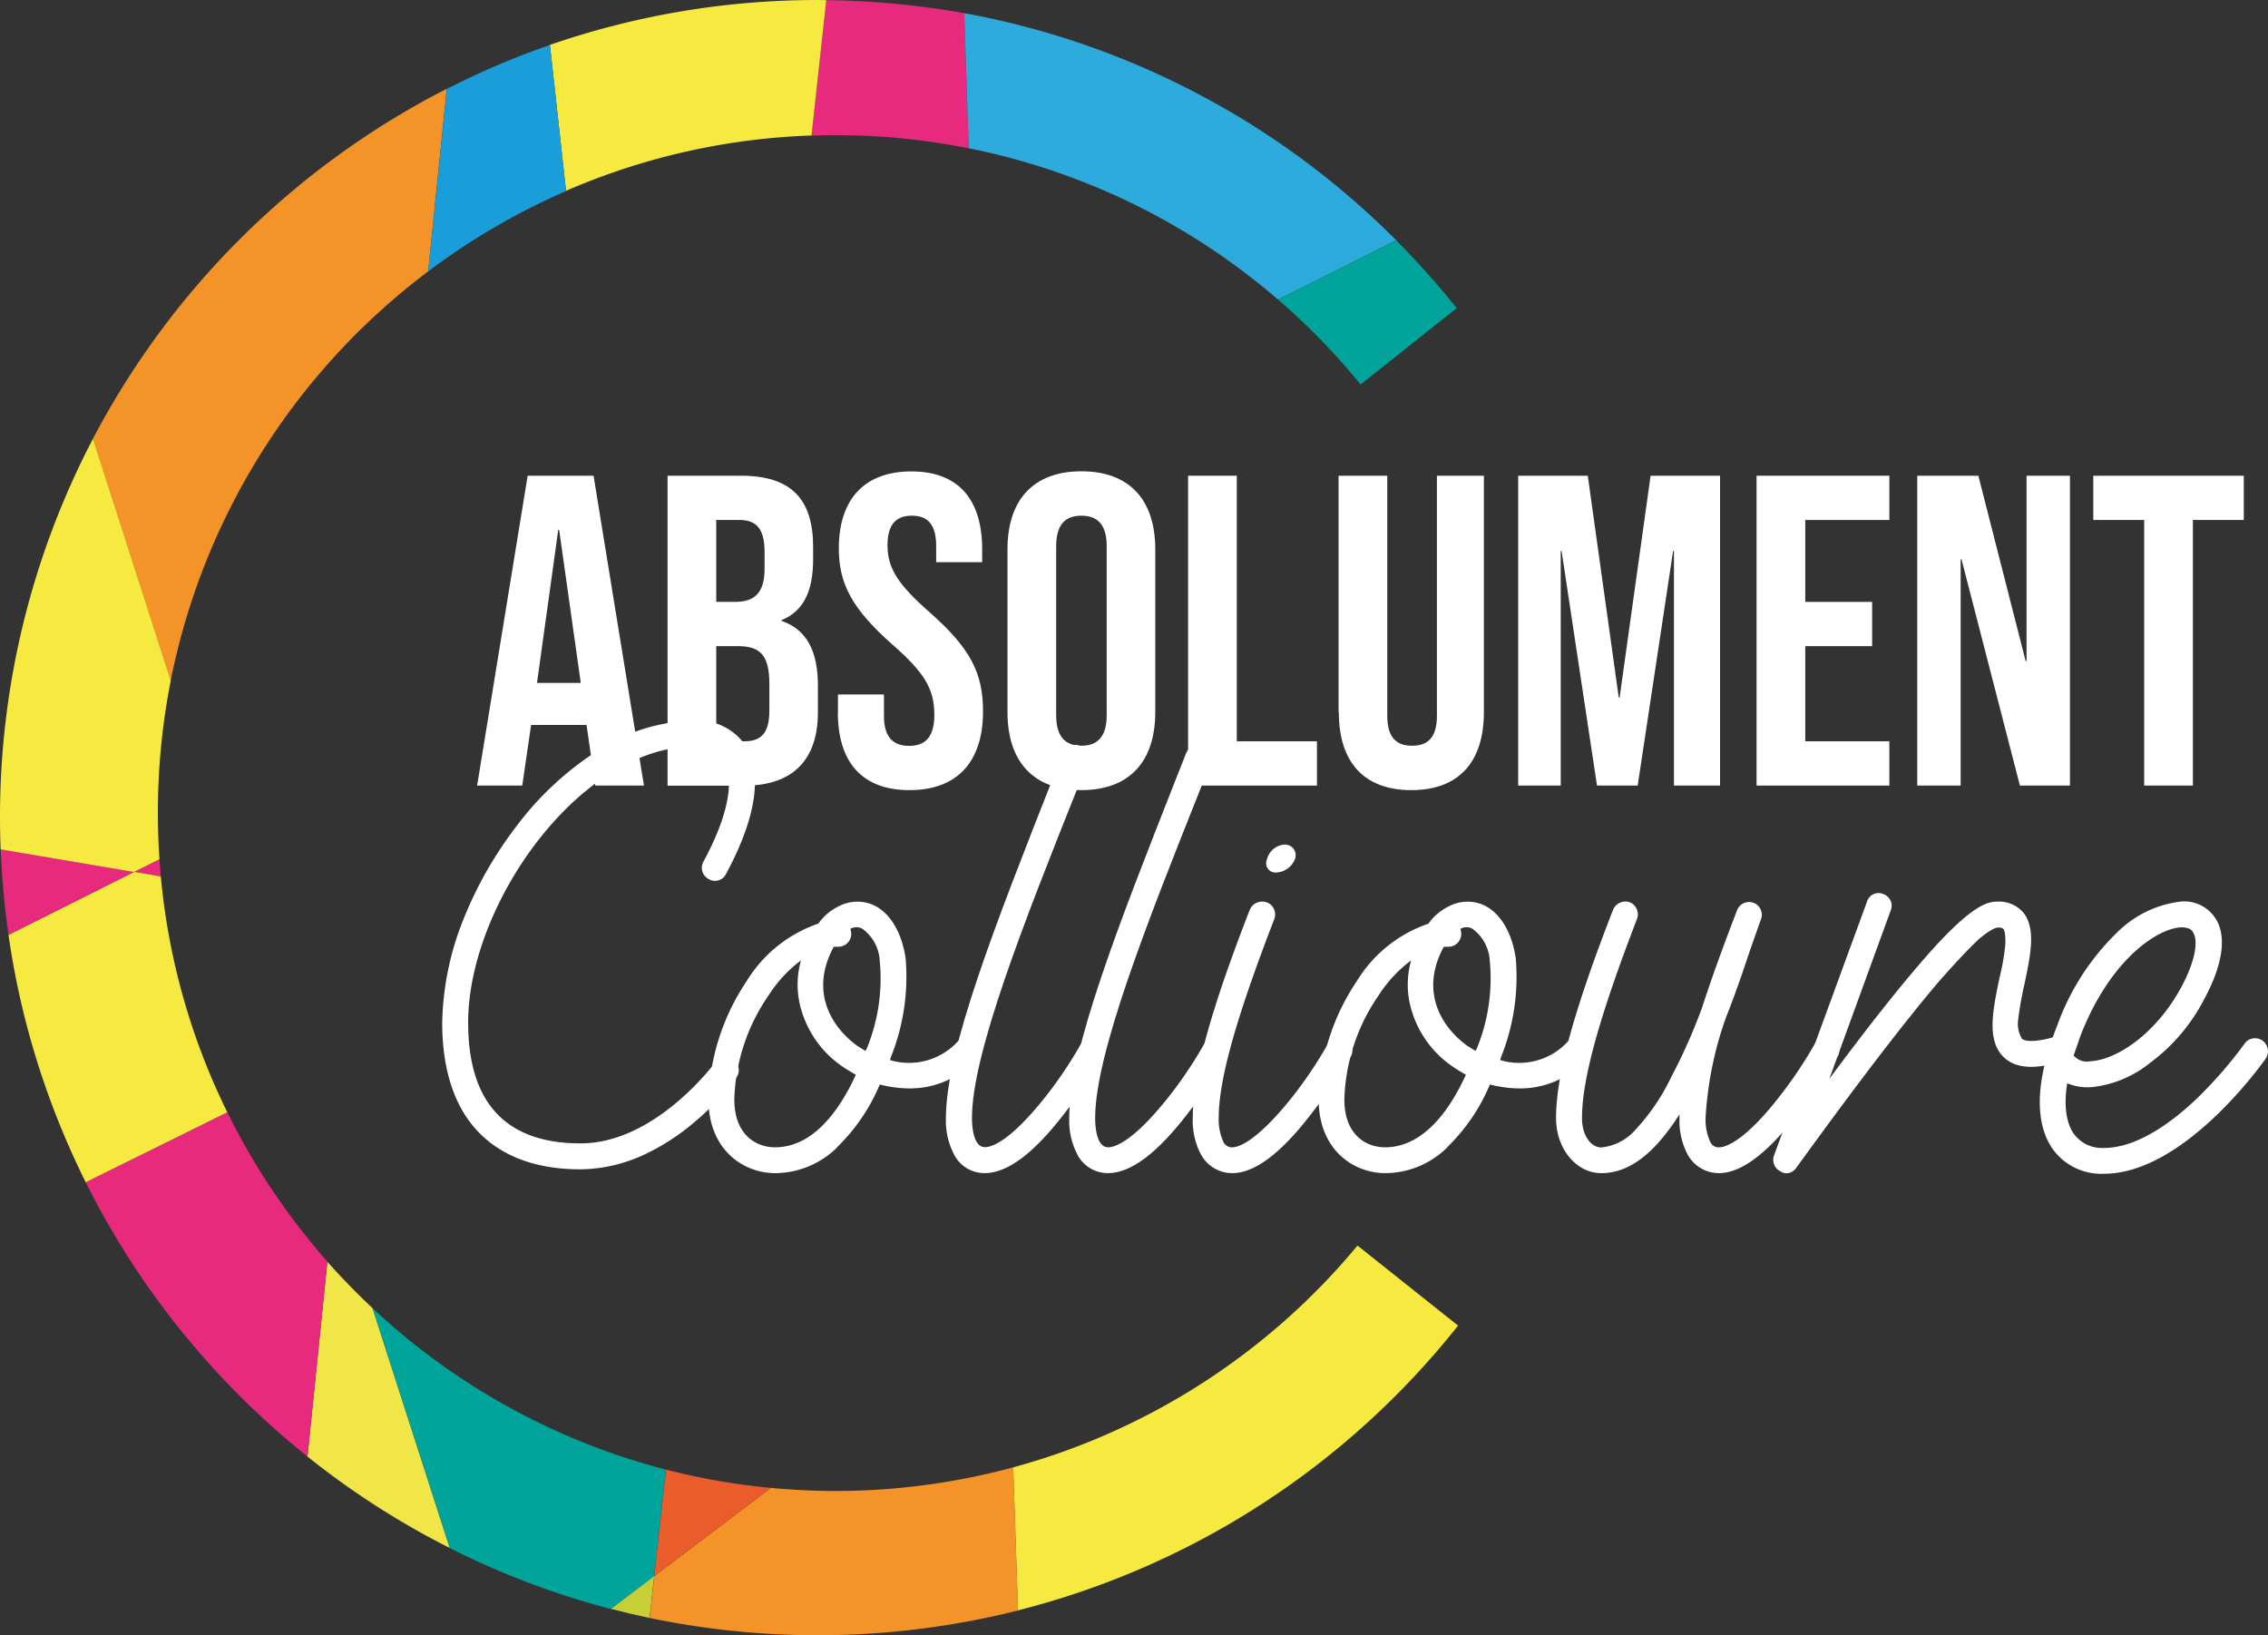 <svg xmlns="http://www.w3.org/2000/svg" id="Calque_1" data-name="Calque 1" viewBox="0 0 184.48 132.99"><rect x="0" y="0" width="184.48" height="132.99" fill="#333333" stroke="none"/><defs><clipPath id="clippath"><path d="M0 0h184.48v132.99H0z" class="cls-2"/></clipPath><clipPath id="clippath-1"><path d="M0 0h184.48v132.99H0z" class="cls-2"/></clipPath><clipPath id="clippath-2"><path d="M0 0h184.48v132.99H0z" class="cls-2"/></clipPath><clipPath id="clippath-3"><path d="M0 0h184.48v132.99H0z" class="cls-2"/></clipPath><clipPath id="clippath-4"><path d="M0 0h184.48v132.99H0z" class="cls-2"/></clipPath><clipPath id="clippath-5"><path d="M0 0h184.48v132.99H0z" class="cls-2"/></clipPath><style>.cls-2{fill:none}.cls-11,.cls-12,.cls-2,.cls-3,.cls-4,.cls-5,.cls-7,.cls-8,.cls-9{stroke-width:0}.cls-3{fill:#f6e93f}.cls-4{fill:#2eabdd}.cls-5{fill:#1a9eda}.cls-7{fill:#00a49b}.cls-8{fill:#f39328}.cls-9{fill:#fff}.cls-11{fill:#e72a7d}.cls-12{fill:#f0e647}</style></defs><g id="Groupe_15811" data-name="Groupe 15811"><g id="Groupe_15812" data-name="Groupe 15812" style="clip-path:url(#clippath)"><g id="Groupe_15811-2" data-name="Groupe 15811-2"><path id="Tracé_85432" d="m53.21 128.19.95-8.67a55.1 55.1 0 0 1-23.86-13.13l6.28 19.51a65.8 65.8 0 0 0 13.12 4.96l3.52-2.66Z" class="cls-7" data-name="Tracé 85432"/><path id="Tracé_85433" d="m26.63 102.6-1.62 15.86a66 66 0 0 0 11.56 7.43l-6.28-19.51a59 59 0 0 1-3.67-3.77" class="cls-12" data-name="Tracé 85433"/><path id="Tracé_85434" d="m30.3 106.38 6.28 19.51z" class="cls-12" data-name="Tracé 85434"/><path id="Tracé_85435" d="M6.97 96.15a66.8 66.8 0 0 0 18.04 22.31l1.62-15.86a55 55 0 0 1-8.14-12.14L6.97 96.14Z" class="cls-11" data-name="Tracé 85435"/><path id="Tracé_85436" d="m82.41 119.34.39 11.63a66.5 66.5 0 0 0 35.8-23.16l-8.18-6.51a55.25 55.25 0 0 1-28.01 18.04" class="cls-3" data-name="Tracé 85436"/><path id="Tracé_85437" d="m12.96 69.89-2.05 1.03 1.22.21.95.16c-.04-.46-.08-.93-.11-1.39" class="cls-11" data-name="Tracé 85437"/><path id="Tracé_85438" d="M49.7 130.85c1.04.27 2.09.52 3.14.74l.37-3.4-3.52 2.67Z" data-name="Tracé 85438" style="stroke-width:0;fill:#c7cf37"/><path id="Tracé_85439" d="m78.8 12.06-.26-7.61-.11-3.38C74.73.41 70.98.05 67.21.01l-1.2 11.02c.65-.02 1.3-.04 1.96-.04 3.64 0 7.27.36 10.84 1.07" class="cls-11" data-name="Tracé 85439"/><path id="Tracé_85440" d="M82.41 119.34a55.5 55.5 0 0 1-14.44 1.92c-1.78 0-3.53-.09-5.27-.25l-9.48 7.18-.37 3.4c9.9 2.06 20.15 1.85 29.96-.61l-.39-11.63Z" class="cls-8" data-name="Tracé 85440"/></g></g><path id="Tracé_85441" d="m52.84 131.59.37-3.4z" class="cls-8" data-name="Tracé 85441"/><g id="Groupe_15814" data-name="Groupe 15814" style="clip-path:url(#clippath-1)"><g id="Groupe_15813" data-name="Groupe 15813"><path id="Tracé_85442" d="M66.01 11.03 67.21.01c-.24 0-.48-.01-.72-.01-7.41 0-14.76 1.23-21.76 3.65l.42 3.78.89 8.09a54.8 54.8 0 0 1 19.97-4.5" class="cls-3" data-name="Tracé 85442"/><path id="Tracé_85443" d="m34.83 22.06 1.51-14.84A66.8 66.8 0 0 0 7.55 35.7l6.33 19.67a55.14 55.14 0 0 1 20.95-33.3" class="cls-8" data-name="Tracé 85443"/><path id="Tracé_85444" d="m45.15 7.44-.42-3.78c-2.87.99-5.67 2.18-8.38 3.57l-1.52 14.84a55.4 55.4 0 0 1 11.21-6.53l-.89-8.09Z" class="cls-5" data-name="Tracé 85444"/><path id="Tracé_85445" d="m46.04 15.53-.89-8.09z" class="cls-5" data-name="Tracé 85445"/><path id="Tracé_85446" d="M78.8 12.06a54.95 54.95 0 0 1 25.15 12.3l9.62-4.82A66.4 66.4 0 0 0 78.43 1.07l.11 3.38z" class="cls-4" data-name="Tracé 85446"/></g></g><path id="Tracé_85447" d="m78.55 4.45-.11-3.38z" class="cls-4" data-name="Tracé 85447"/><g id="Groupe_15816" data-name="Groupe 15816" style="clip-path:url(#clippath-2)"><g id="Groupe_15815" data-name="Groupe 15815"><path id="Tracé_85448" d="M103.95 24.36c2.44 2.1 4.69 4.41 6.72 6.91l7.82-6.21a69 69 0 0 0-4.92-5.51z" class="cls-7" data-name="Tracé 85448"/><path id="Tracé_85449" d="m103.95 24.36 9.62-4.82z" class="cls-7" data-name="Tracé 85449"/><path id="Tracé_85450" d="m12.13 71.12-1.22-.21L.69 76.03c1 7 3.13 13.79 6.28 20.12l11.52-5.69a54.7 54.7 0 0 1-5.41-19.18l-.94-.16Z" class="cls-3" data-name="Tracé 85450"/></g></g><path id="Tracé_85451" d="m13.07 71.28-.95-.16z" class="cls-3" data-name="Tracé 85451"/><g id="Groupe_15818" data-name="Groupe 15818" style="clip-path:url(#clippath-3)"><g id="Groupe_15817" data-name="Groupe 15817"><path id="Tracé_85452" d="M10.91 70.91.06 69.08c.09 2.33.3 4.65.63 6.95z" class="cls-11" data-name="Tracé 85452"/><path id="Tracé_85453" d="m10.91 70.91 2.06-1.03c-.08-1.24-.13-2.5-.13-3.76 0-3.61.35-7.22 1.05-10.76L7.56 35.69A66.3 66.3 0 0 0 0 66.5c0 .86.02 1.72.05 2.58l10.85 1.84Z" class="cls-3" data-name="Tracé 85453"/></g></g><path id="Tracé_85454" d="M10.91 70.91.06 69.08z" class="cls-3" data-name="Tracé 85454"/><g id="Groupe_15820" data-name="Groupe 15820" style="clip-path:url(#clippath-4)"><g id="Groupe_15819" data-name="Groupe 15819"><path id="Tracé_85455" d="m53.22 128.19 9.48-7.18a55 55 0 0 1-8.53-1.49z" data-name="Tracé 85455" style="stroke-width:0;fill:#eb5c2c"/></g></g><path id="Tracé_85456" d="M42.92 38.69h5.36l4.1 25.2h-3.96l-.72-5v.07h-4.5l-.72 4.93h-3.67zm4.32 16.85-1.76-12.46h-.07l-1.73 12.46z" class="cls-9" data-name="Tracé 85456"/><g id="Groupe_15822" data-name="Groupe 15822" style="clip-path:url(#clippath-5)"><g id="Groupe_15821" data-name="Groupe 15821"><path id="Tracé_85457" d="M54.3 38.69h5.97c4.1 0 5.87 1.91 5.87 5.8v1.01c0 2.59-.79 4.21-2.56 4.93v.07c2.12.72 2.95 2.59 2.95 5.26v2.16c0 3.89-2.05 5.98-6.01 5.98H54.3zm5.51 10.26c1.47 0 2.38-.65 2.38-2.67v-1.4c0-1.8-.61-2.59-2.02-2.59h-1.91v6.66zm.72 11.34c1.33 0 2.05-.61 2.05-2.48v-2.2c0-2.34-.76-3.06-2.56-3.06h-1.76v7.74z" class="cls-9" data-name="Tracé 85457"/><path id="Tracé_85458" d="M68.16 57.92v-1.44h3.74v1.73c0 1.8.79 2.45 2.05 2.45S76 60.01 76 58.14c0-2.09-.79-3.42-3.38-5.69-3.31-2.92-4.39-4.97-4.39-7.85 0-3.96 2.05-6.26 5.9-6.26s5.76 2.3 5.76 6.34v1.04h-3.74v-1.3c0-1.8-.72-2.48-1.98-2.48s-1.98.68-1.98 2.41c0 1.84.83 3.17 3.42 5.44 3.31 2.92 4.35 4.93 4.35 8.06 0 4.1-2.09 6.41-5.98 6.41s-5.83-2.3-5.83-6.34" class="cls-9" data-name="Tracé 85458"/><path id="Tracé_85459" d="M81.95 57.92V44.67c0-4.03 2.12-6.34 6.01-6.34s6.01 2.3 6.01 6.34v13.25c0 4.03-2.12 6.34-6.01 6.34s-6.01-2.3-6.01-6.34m8.07.25V44.42c0-1.8-.79-2.48-2.06-2.48s-2.05.68-2.05 2.48v13.75c0 1.8.79 2.48 2.05 2.48s2.06-.68 2.06-2.48" class="cls-9" data-name="Tracé 85459"/><path id="Tracé_85460" d="M96.64 38.69h3.96v21.6h6.52v3.6H96.64z" class="cls-9" data-name="Tracé 85460"/><path id="Tracé_85461" d="M108.88 57.92V38.69h3.96V58.2c0 1.8.75 2.45 2.02 2.45s2.02-.65 2.02-2.45V38.69h3.82v19.23c0 4.03-2.02 6.34-5.9 6.34s-5.9-2.3-5.9-6.34" class="cls-9" data-name="Tracé 85461"/><path id="Tracé_85462" d="M123.5 38.69h5.65l2.52 18.04h.07l2.52-18.04h5.65v25.2h-3.75V44.81h-.07l-2.88 19.08h-3.31l-2.88-19.08h-.07v19.08h-3.46v-25.2Z" class="cls-9" data-name="Tracé 85462"/><path id="Tracé_85463" d="M142.88 38.69h10.8v3.6h-6.84v6.66h5.44v3.6h-5.44v7.74h6.84v3.6h-10.8z" class="cls-9" data-name="Tracé 85463"/><path id="Tracé_85464" d="M155.95 38.69h4.97l3.85 15.08h.07V38.69h3.53v25.2h-4.07l-4.75-18.4h-.07v18.4h-3.53z" class="cls-9" data-name="Tracé 85464"/><path id="Tracé_85465" d="M174.41 42.29h-4.14v-3.6h12.24v3.6h-4.14v21.6h-3.96z" class="cls-9" data-name="Tracé 85465"/><path id="Tracé_85466" d="M59.9 87.63c-1.01 1.36-2.17 2.6-3.47 3.68-1.21 1.03-2.56 1.9-4 2.58-1.63.77-3.4 1.19-5.21 1.21-3.89 0-6.83-1.21-8.78-3.57-1.63-2-2.47-4.84-2.47-8.36.06-2.85.63-5.67 1.69-8.31 1.12-2.83 2.65-5.49 4.52-7.89 1.79-2.34 3.98-4.35 6.47-5.94 2.33-1.53 5.05-2.37 7.83-2.42a4.66 4.66 0 0 1 4.21 2.1c.95 1.63 1.42 4.68-1.63 10.36-.24.5-.84.71-1.33.47-.03-.01-.06-.03-.09-.05-.51-.27-.7-.89-.43-1.4 0 0 0-.01.01-.02 2-3.68 2.58-6.68 1.63-8.26a2.5 2.5 0 0 0-2.37-1.1c-9.31 0-18.4 12.83-18.4 22.45 0 6.52 3.05 9.83 9.15 9.83s10.88-6.52 10.94-6.57c.33-.48.99-.6 1.47-.26s.6.99.26 1.47" class="cls-9" data-name="Tracé 85466"/><path id="Tracé_85467" d="M68.1 93.31a7.22 7.22 0 0 1-5.05 2.1c-2.58 0-5.42-1.89-5.42-5.99.11-3.44 1.18-6.77 3.1-9.62 1.34-2.2 3.4-3.85 5.83-4.68.43-.61 1.01-1.1 1.68-1.42.87-.45 1.89-.49 2.79-.1 1.37.63 2.31 2.21 2.63 4.31.24 2.76-.17 5.53-1.21 8.1 0 .05-.05.16-.05.21 1.96.58 4.08.01 5.47-1.48.38-.44 1.04-.48 1.47-.11s.48 1.04.11 1.47a7.28 7.28 0 0 1-5.42 2.42c-.83 0-1.66-.11-2.47-.32-.8 1.92-1.98 3.65-3.47 5.1m1.53-5.89c-.38-.21-.75-.44-1.11-.68a8.45 8.45 0 0 1-3.31-4.52 7.24 7.24 0 0 1-.05-4.1c-1.04.78-1.93 1.74-2.63 2.84a15.65 15.65 0 0 0-2.79 8.47c0 2.89 1.79 3.89 3.31 3.89 2.52 0 4.78-2 6.57-5.89m.11-2.37.68.42.11-.21c.92-2.25 1.28-4.68 1.05-7.1a3.45 3.45 0 0 0-1.42-2.63 1 1 0 0 0-.95 0c0 .16.05.26.05.42 0 .58-.47 1.05-1.05 1.05h-.37c-1.95 3.58-.26 6.47 1.89 8.04" class="cls-9" data-name="Tracé 85467"/><path id="Tracé_85468" d="M89.76 85.95c-.95 1.59-2.01 3.12-3.15 4.57-2.53 3.31-4.68 4.89-6.52 4.89-1.08 0-2.06-.61-2.52-1.58-.45-.89-.67-1.89-.63-2.89 0-5.57 4.05-15.83 8.73-27.71l.79-2c.23-.53.83-.79 1.37-.58.55.19.83.8.64 1.34v.02l-.79 2c-4.47 11.2-8.62 21.72-8.62 26.92 0 .68.11 2.37 1.05 2.37.53 0 2-.42 4.89-4.05 1.09-1.38 2.07-2.84 2.94-4.37.29-.49.93-.65 1.42-.37.5.28.69.91.42 1.42" class="cls-9" data-name="Tracé 85468"/><path id="Tracé_85469" d="M99.8 85.95c-.95 1.59-2.01 3.12-3.16 4.57-2.53 3.31-4.68 4.89-6.52 4.89-1.08 0-2.06-.61-2.52-1.58-.45-.89-.67-1.89-.63-2.89 0-5.57 4.05-15.83 8.73-27.71l.79-2c.23-.53.83-.79 1.37-.58.55.19.83.79.64 1.34 0 0 0 .02-.01.03l-.79 2c-4.47 11.2-8.62 21.72-8.62 26.92 0 .68.11 2.37 1.05 2.37.53 0 2-.42 4.89-4.05 1.09-1.38 2.07-2.84 2.94-4.37.29-.49.92-.65 1.42-.37s.69.91.42 1.42" class="cls-9" data-name="Tracé 85469"/><path id="Tracé_85470" d="M97.65 93.83c-.45-.9-.67-1.89-.63-2.89 0-3.47 1.42-8.68 4.63-16.93.22-.54.82-.81 1.37-.63.55.19.83.79.64 1.34 0 0 0 .02-.01.03-3.1 8.04-4.52 13.04-4.52 16.2-.02.65.11 1.3.37 1.89.12.3.42.49.74.47.47 0 1.94-.42 4.84-4.05 1.09-1.38 2.07-2.84 2.94-4.37.29-.51.94-.69 1.45-.39.51.29.69.94.39 1.45-.95 1.59-2.01 3.12-3.15 4.57-2.52 3.31-4.68 4.89-6.47 4.89-1.09 0-2.09-.6-2.58-1.58m6.84-25.14c.48-.01.88.36.89.84 0 .11-.01.22-.05.32-.24.64-.84 1.08-1.53 1.11a.754.754 0 0 1-.82-.69c-.01-.15.02-.29.08-.42.17-.65.75-1.12 1.42-1.16" class="cls-9" data-name="Tracé 85470"/><path id="Tracé_85471" d="M117.73 93.31a7.22 7.22 0 0 1-5.05 2.1c-2.58 0-5.42-1.89-5.42-5.99.11-3.44 1.18-6.77 3.1-9.62 1.34-2.2 3.4-3.85 5.83-4.68.43-.61 1.01-1.1 1.68-1.42.87-.45 1.89-.49 2.79-.1 1.37.63 2.31 2.21 2.63 4.31.24 2.76-.17 5.53-1.21 8.1 0 .05-.05.16-.05.21 1.96.58 4.08.01 5.47-1.48.38-.44 1.04-.48 1.47-.11.44.38.48 1.04.11 1.47a7.28 7.28 0 0 1-5.42 2.42c-.83 0-1.66-.11-2.47-.32-.8 1.92-1.98 3.65-3.47 5.1m1.52-5.89c-.38-.21-.75-.44-1.1-.68a8.45 8.45 0 0 1-3.31-4.52 7.24 7.24 0 0 1-.05-4.1c-1.04.78-1.94 1.74-2.64 2.84a15.65 15.65 0 0 0-2.79 8.47c0 2.89 1.79 3.89 3.31 3.89 2.52 0 4.79-2 6.57-5.89m.11-2.37.68.42.11-.21c.92-2.25 1.28-4.68 1.05-7.1a3.45 3.45 0 0 0-1.42-2.63 1 1 0 0 0-.95 0c0 .16.05.26.05.42 0 .58-.47 1.05-1.05 1.05h-.37c-1.95 3.58-.26 6.47 1.89 8.04" class="cls-9" data-name="Tracé 85471"/><path id="Tracé_85472" d="M149.44 85.95c-.95 1.59-2.01 3.12-3.15 4.57-2.53 3.31-4.68 4.89-6.47 4.89-1.09 0-2.09-.61-2.58-1.58-.45-.89-.67-1.89-.63-2.89v-.31c-2.05 3.21-4.1 4.78-6.36 4.78-2.05 0-3.68-2-3.68-4.47 0-3.47 1.42-8.68 4.63-16.93.21-.54.82-.82 1.37-.63.53.22.79.83.58 1.37-3.1 8.05-4.47 13.04-4.47 16.2 0 1.32.68 2.37 1.58 2.37a4.27 4.27 0 0 0 2.84-1.52 17 17 0 0 0 2.84-4.21c.97-1.83 1.81-3.73 2.52-5.68.73-2.26 1.68-4.89 2.84-7.89a1.038 1.038 0 0 1 1.96.68c0 .02-.01.04-.02.05l-.89 2.53c-.53 1.58-1.16 3.47-1.94 5.42-.96 2.65-1.52 5.43-1.68 8.25-.02.65.11 1.3.37 1.89.12.3.41.49.74.47.47 0 2-.42 4.84-4.05 1.09-1.38 2.07-2.84 2.94-4.37.29-.51.94-.69 1.45-.39s.69.94.39 1.45" class="cls-9" data-name="Tracé 85472"/><path id="Tracé_85473" d="M168.05 85.16c.15.54-.15 1.1-.68 1.26-2.05.58-3.47.42-4.36-.42-1.47-1.37-.89-3.94-.37-6.47.22-.88.38-1.78.47-2.68.05-.95-.11-1.26-.16-1.31a.7.7 0 0 0-.47-.1c-.05 0-.47.05-1.53.95-.84.79-1.94 1.95-3.31 3.52-2.73 3.21-6.52 8.15-11.51 15.04-.18.29-.5.47-.84.47-.17 0-.33-.06-.47-.16-.47-.23-.69-.77-.53-1.26l7.57-20.66c.15-.52.69-.82 1.21-.67a.3.3 0 0 1 .1.04c.53.17.82.73.65 1.25 0 .02-.01.04-.02.06l-5 13.72c3-4.05 5.42-7.1 7.36-9.36 3.84-4.47 5.31-5.05 6.26-5.05.82-.06 1.62.27 2.16.89 1.05 1.31.58 3.47.1 5.78-.23.99-.41 1.99-.53 3-.06.51.05 1.03.31 1.47.26.26 1.16.26 2.32-.05a.974.974 0 0 1 1.23.62l.03.11" class="cls-9" data-name="Tracé 85473"/><path id="Tracé_85474" d="M171.15 95.46c-1.66.08-3.25-.69-4.21-2.05-1.05-1.53-1.79-4.47.37-9.94 1.01-2.84 2.64-5.41 4.78-7.52a8.86 8.86 0 0 1 5.31-2.63c1.14-.1 2.24.45 2.84 1.42.63 1 .95 3-.95 6.52a14.95 14.95 0 0 1-4.36 5.15 9.1 9.1 0 0 1-4.73 2c-.7.07-1.4-.04-2.05-.31-.37 2.26.11 3.52.53 4.1.57.79 1.5 1.22 2.47 1.16 2.79 0 5.73-2.26 7.68-4.15a35 35 0 0 0 3.73-4.31c.32-.48.96-.6 1.44-.29.01 0 .02.02.03.02.47.34.59.99.26 1.47-.26.37-6.63 9.36-13.15 9.36m-2.47-9.57h.05c.33.36.83.52 1.31.42 2.16-.11 5.37-2.26 7.41-6.05 1.26-2.37 1.32-3.84.95-4.42-.05-.11-.21-.42-.95-.42-1.84.05-5.73 2.47-8.2 8.78l-.58 1.68Z" class="cls-9" data-name="Tracé 85474"/></g></g></g></svg>